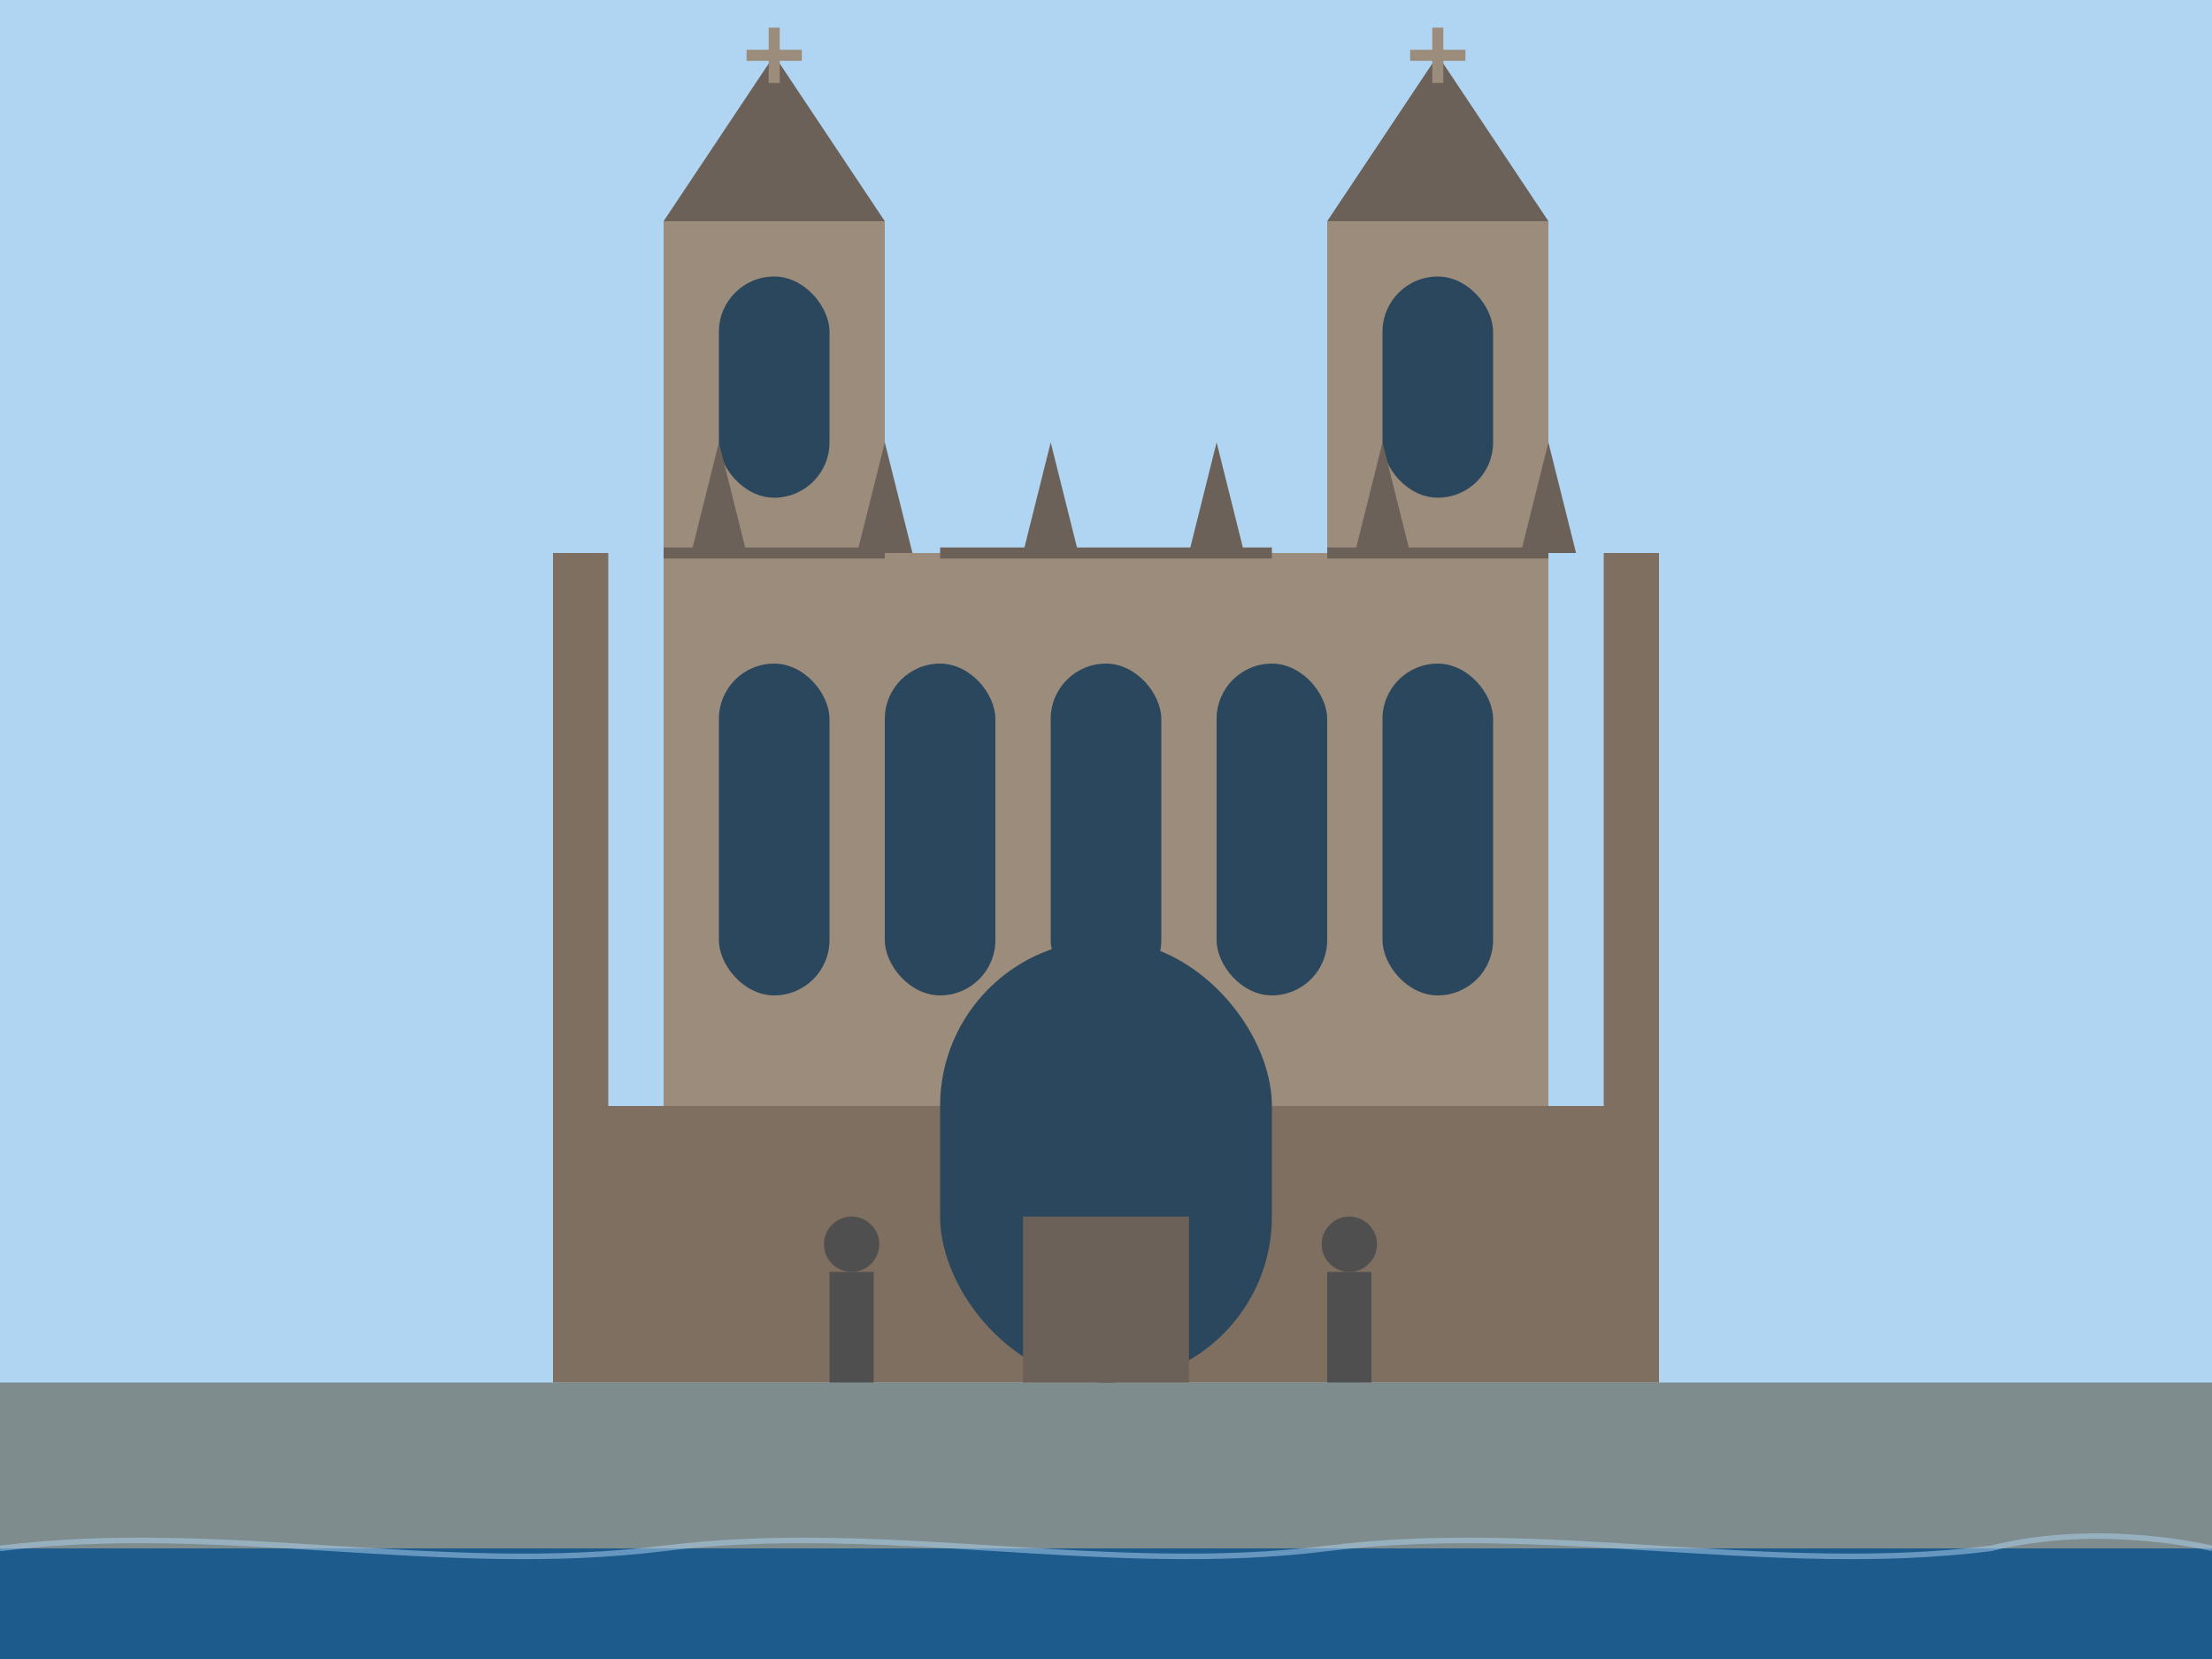 <svg width="400" height="300" viewBox="0 0 400 300" fill="none" xmlns="http://www.w3.org/2000/svg">
  <!-- Sky Background -->
  <rect width="400" height="300" fill="#B0D5F2"/>
  
  <!-- Ground -->
  <rect y="250" width="400" height="50" fill="#7E8C8D"/>
  
  <!-- Cathedral Base -->
  <rect x="100" y="200" width="200" height="50" fill="#7E6F60"/>
  
  <!-- Main Cathedral Body -->
  <rect x="120" y="100" width="160" height="100" fill="#9C8C7B"/>
  
  <!-- Gothic Windows on Main Body -->
  <rect x="130" y="120" width="20" height="60" rx="10" fill="#2A475E"/>
  <rect x="160" y="120" width="20" height="60" rx="10" fill="#2A475E"/>
  <rect x="190" y="120" width="20" height="60" rx="10" fill="#2A475E"/>
  <rect x="220" y="120" width="20" height="60" rx="10" fill="#2A475E"/>
  <rect x="250" y="120" width="20" height="60" rx="10" fill="#2A475E"/>
  
  <!-- Cathedral Towers -->
  <rect x="120" y="40" width="40" height="60" fill="#9C8C7B"/>
  <rect x="240" y="40" width="40" height="60" fill="#9C8C7B"/>
  
  <!-- Tower Spires -->
  <path d="M120 40L140 10L160 40H120Z" fill="#6C6158"/>
  <path d="M240 40L260 10L280 40H240Z" fill="#6C6158"/>
  
  <!-- Tower Windows -->
  <rect x="130" y="50" width="20" height="40" rx="10" fill="#2A475E"/>
  <rect x="250" y="50" width="20" height="40" rx="10" fill="#2A475E"/>
  
  <!-- Front Entrance -->
  <rect x="170" y="170" width="60" height="80" rx="30" fill="#2A475E"/>
  <rect x="185" y="220" width="30" height="30" fill="#6C6158"/>
  
  <!-- Decorative Elements -->
  <!-- Buttresses -->
  <rect x="100" y="100" width="10" height="100" fill="#7E6F60"/>
  <rect x="290" y="100" width="10" height="100" fill="#7E6F60"/>
  
  <!-- Small Spires on Main Body -->
  <path d="M125 100L130 80L135 100H125Z" fill="#6C6158"/>
  <path d="M155 100L160 80L165 100H155Z" fill="#6C6158"/>
  <path d="M185 100L190 80L195 100H185Z" fill="#6C6158"/>
  <path d="M215 100L220 80L225 100H215Z" fill="#6C6158"/>
  <path d="M245 100L250 80L255 100H245Z" fill="#6C6158"/>
  <path d="M275 100L280 80L285 100H275Z" fill="#6C6158"/>
  
  <!-- Cross on Spires -->
  <path d="M140 15V5M135 10H145" stroke="#9C8C7B" stroke-width="2"/>
  <path d="M260 15V5M255 10H265" stroke="#9C8C7B" stroke-width="2"/>
  
  <!-- Secondary Decorative Gothic Elements -->
  <path d="M120 100H160" stroke="#6C6158" stroke-width="2"/>
  <path d="M240 100H280" stroke="#6C6158" stroke-width="2"/>
  <path d="M170 100H230" stroke="#6C6158" stroke-width="2"/>
  
  <!-- People Silhouettes -->
  <rect x="150" y="230" width="8" height="20" fill="#4F4F4F"/>
  <circle cx="154" cy="225" r="5" fill="#4F4F4F"/>
  
  <rect x="240" y="230" width="8" height="20" fill="#4F4F4F"/>
  <circle cx="244" cy="225" r="5" fill="#4F4F4F"/>
  
  <!-- Rhine River in Front -->
  <rect y="280" width="400" height="20" fill="#1E5B8D"/>
  <path d="M0 280C40 275 80 285 120 280C160 275 200 285 240 280C280 275 320 285 360 280C380 275 400 280 400 280" stroke="#B0D5F2" stroke-opacity="0.5"/>
</svg>
